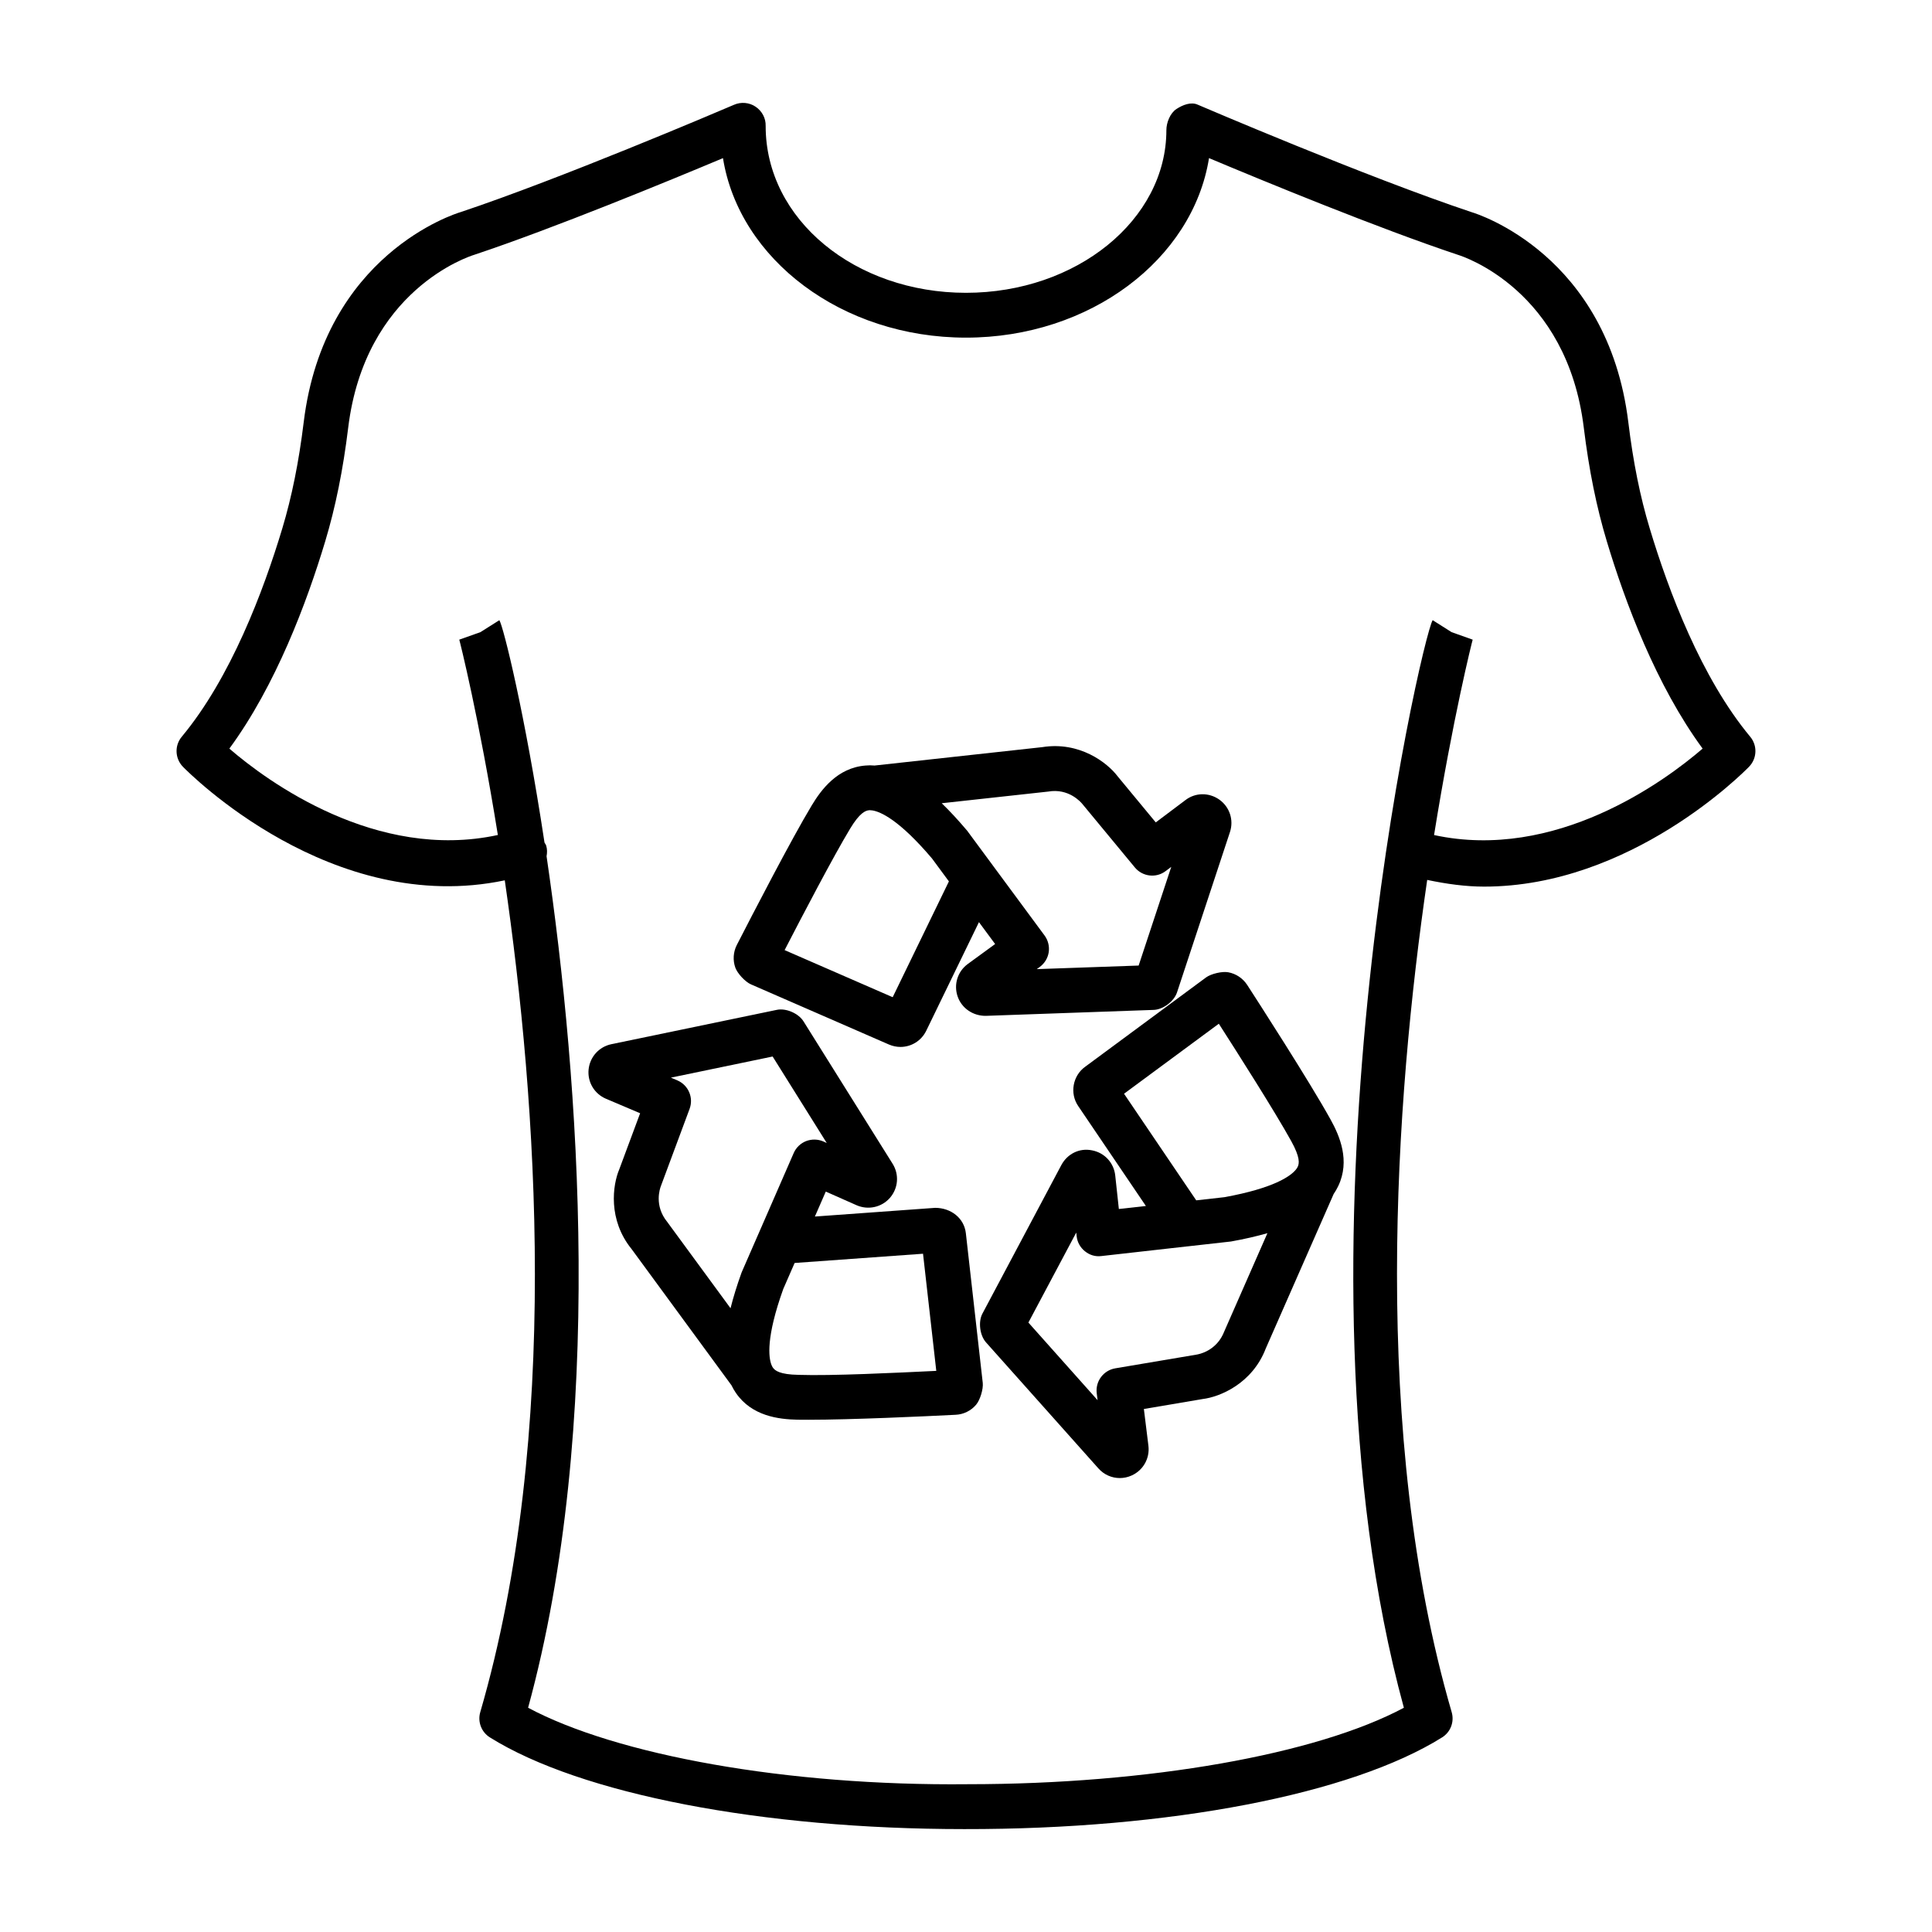 <?xml version="1.0" encoding="UTF-8"?>
<!-- Uploaded to: SVG Find, www.svgrepo.com, Generator: SVG Find Mixer Tools -->
<svg fill="#000000" width="800px" height="800px" version="1.1" viewBox="144 144 512 512" xmlns="http://www.w3.org/2000/svg">
 <g>
  <path d="m607.83 339.25c-12.969-15.602-21.641-38.621-26.633-55.199-2.539-8.375-4.394-17.582-5.672-28.125-5.441-44.496-40.148-55.285-41.426-55.664-27.996-9.336-72.266-28.344-72.715-28.531-1.754-0.789-3.93 0.059-5.598 1.145-1.684 1.094-2.684 3.613-2.684 5.613 0 23.766-23.816 43.109-53.105 43.109-29.285 0-53.109-19.344-53.09-44.219 0.066-2.031-0.957-3.93-2.633-5.078-1.691-1.16-3.887-1.348-5.742-0.535-4.641 1.988-46.164 19.668-72.445 28.438-1.473 0.434-36.184 11.227-41.609 55.723-1.285 10.5-3.141 19.707-5.672 28.133-4.988 16.566-13.656 39.586-26.645 55.191-1.945 2.336-1.805 5.758 0.305 7.941 1.668 1.703 39.43 39.758 85.305 30.105 8.496 58.406 14.953 146.69-6.5 220.45-0.738 2.551 0.305 5.281 2.559 6.688 24.012 15.012 72.121 24.297 125.71 24.297 54.473 0.086 102.54-9.238 126.62-24.297 2.262-1.406 3.293-4.133 2.551-6.688-21.48-73.879-15.004-162.18-6.492-220.56 5.129 1.078 10.191 1.777 15.082 1.777 38.832 0 68.742-30.258 70.219-31.773 2.121-2.184 2.25-5.606 0.309-7.941zm-83.789 26.043c5.004-31.129 10.074-51.27 10.234-51.777l-5.586-1.988-5.019-3.176c-2.957 4.648-40.5 167.96-7.629 288.22-23.152 12.371-67.621 20.262-115.52 20.262-48.098 0.508-93.195-7.773-116.57-20.262 20.418-74.688 13.648-166.06 4.894-225.65 0.168-0.926 0.195-1.883-0.109-2.84-0.094-0.301-0.301-0.516-0.438-0.789-5.191-34.262-10.887-57.23-11.965-58.938l-5.027 3.176-5.594 1.98c0.16 0.512 5.227 20.648 10.223 51.77-32.184 6.981-61.086-14.191-71.156-22.891 12.316-16.762 20.539-38.766 25.398-54.91 2.734-9.082 4.731-18.938 6.094-30.121 4.461-36.531 32.051-45.414 33.383-45.828 21.148-7.051 51.551-19.582 65.941-25.625 4.293 26.828 31.543 47.57 64.402 47.57 32.867 0 60.109-20.75 64.402-47.578 14.348 6.035 44.879 18.609 66.102 25.68 1.16 0.363 28.762 9.246 33.219 45.777 1.379 11.234 3.379 21.09 6.106 30.121 4.859 16.145 13.082 38.156 25.383 54.91-10.094 8.715-39.008 29.898-71.168 22.91z"/>
  <path d="m343.02 404.87 36.531 15.926c1 0.434 2.051 0.652 3.082 0.652 2.828 0 5.519-1.582 6.84-4.309l13.961-28.762 4.285 5.801-7.215 5.266c-2.727 1.98-3.816 5.453-2.719 8.637 1.102 3.184 4.148 5.164 7.469 5.129l44.414-1.574c2.508-0.051 5.453-2.234 6.25-4.625l14.039-42.523c1.043-3.184-0.086-6.629-2.812-8.574-2.742-1.945-6.356-1.906-8.992 0.121l-7.863 5.91-10.098-12.207c-2.742-3.633-10.109-9.32-19.988-7.738l-44.43 4.875c-0.812-0.078-1.602-0.074-2.406 0-7.426 0.594-11.699 6.332-14.266 10.598-5.383 8.934-15.664 28.82-19.852 36.988-0.938 1.855-1.074 4.031-0.375 5.984 0.555 1.547 2.637 3.773 4.144 4.426zm78.785-51.098c5.383-0.93 8.617 2.769 9.066 3.328l13.883 16.789c2.031 2.449 5.641 2.871 8.152 0.957l1.492-1.117-8.645 26.152-26.996 0.949 0.785-0.574c1.277-0.938 2.133-2.336 2.379-3.894 0.23-1.566-0.16-3.164-1.09-4.43l-13.527-18.312c-0.094-0.145-0.195-0.281-0.305-0.414l-6.695-9.066c-2.336-2.762-4.578-5.188-6.738-7.273zm-52.516 9.836c2.539-4.223 4.09-4.809 5.031-4.887 0.066-0.008 0.137-0.008 0.223-0.008 0.18 0 0.434 0.027 0.668 0.059 2.102 0.34 7.035 2.422 15.781 12.734l4.477 6.07-14.898 30.691-28.641-12.48c4.812-9.312 12.898-24.789 17.359-32.18z"/>
  <path d="m391.85 464.09-31.895 2.305 2.887-6.613 8.176 3.625c3.055 1.32 6.613 0.566 8.832-1.973 2.207-2.551 2.488-6.18 0.695-9.035l-23.555-37.648c-1.305-2.176-4.691-3.664-7.144-3.125l-43.82 9.094c-3.285 0.684-5.707 3.379-6.043 6.715-0.328 3.32 1.531 6.441 4.606 7.746l9.051 3.844-5.519 14.84c-1.777 4.176-3.055 13.387 3.277 21.176l26.449 36.074c0.348 0.727 0.746 1.406 1.195 2.059 4.223 6.121 11.328 6.961 16.312 7.062 0.883 0.016 1.855 0.016 2.902 0.016 11.258 0 30.672-0.898 38.988-1.32 2.09-0.086 4.07-1.059 5.426-2.656 1.066-1.246 1.953-4.164 1.77-5.801l-4.477-39.656c-0.453-4.012-3.934-6.711-8.113-6.727zm-46.852 6.891-4.469 10.242c-1.227 3.41-2.199 6.555-2.93 9.473l-16.797-22.902c-3.512-4.324-1.906-8.848-1.645-9.516l7.594-20.422c1.102-2.973-0.328-6.297-3.25-7.543l-1.711-0.727 26.965-5.598 14.34 22.918-0.898-0.406c-1.457-0.637-3.09-0.652-4.562-0.102-1.473 0.582-2.656 1.711-3.293 3.164l-9.066 20.785c-0.102 0.199-0.195 0.414-0.277 0.633zm10.582 37.367c-4.934-0.086-6.215-1.133-6.754-1.914-0.086-0.117-0.18-0.277-0.281-0.508-0.027-0.074-0.066-0.16-0.102-0.23-0.762-1.945-1.48-7.238 3.125-20.09l3.016-6.906 34.027-2.449 3.512 31.043c-10.453 0.504-27.84 1.355-36.543 1.055z"/>
  <path d="m474.52 405.02c-1.145-1.762-2.973-2.988-5.031-3.359-1.566-0.305-4.57 0.398-5.875 1.371l-32.027 23.664c-3.32 2.379-4.148 7.078-1.844 10.43l17.93 26.473-7.164 0.797-0.957-8.863c-0.348-3.352-2.812-6.035-6.121-6.672-3.394-0.711-6.586 0.941-8.168 3.902l-20.961 39.453c-1.09 2.176-0.625 5.699 1 7.527l29.766 33.375c1.48 1.684 3.566 2.582 5.688 2.582 1.059 0 2.133-0.219 3.148-0.684 3.059-1.379 4.844-4.539 4.438-7.875l-1.203-9.746 15.594-2.641c4.527-0.551 13.141-4.062 16.723-13.43l17.973-40.891c0.465-0.684 0.871-1.391 1.219-2.117 3.207-6.731 0.375-13.301-2.043-17.652-5.578-10.082-19.387-31.477-22.082-35.645zm-6.066 91.797c-1.988 5.191-6.715 6.078-7.426 6.18l-21.469 3.625c-3.133 0.535-5.293 3.422-4.918 6.586l0.23 1.855-18.336-20.57 12.68-23.848 0.102 0.941c0.16 1.582 0.957 3.016 2.191 4.004 1.234 1 2.742 1.492 4.379 1.277l22.656-2.551c0.145 0 0.289-0.016 0.434-0.043l11.242-1.262c3.555-0.637 6.773-1.379 9.66-2.207zm19.453-43.605c-0.043 0.117-0.117 0.246-0.219 0.391-0.102 0.133-0.219 0.277-0.32 0.422-1.391 1.668-5.731 4.844-18.871 7.238l-7.484 0.84-19.133-28.254 25.121-18.551c4.789 7.457 14.84 23.238 19.191 31.113 2.398 4.32 2.137 5.945 1.715 6.801z"/>
 </g>
</svg>